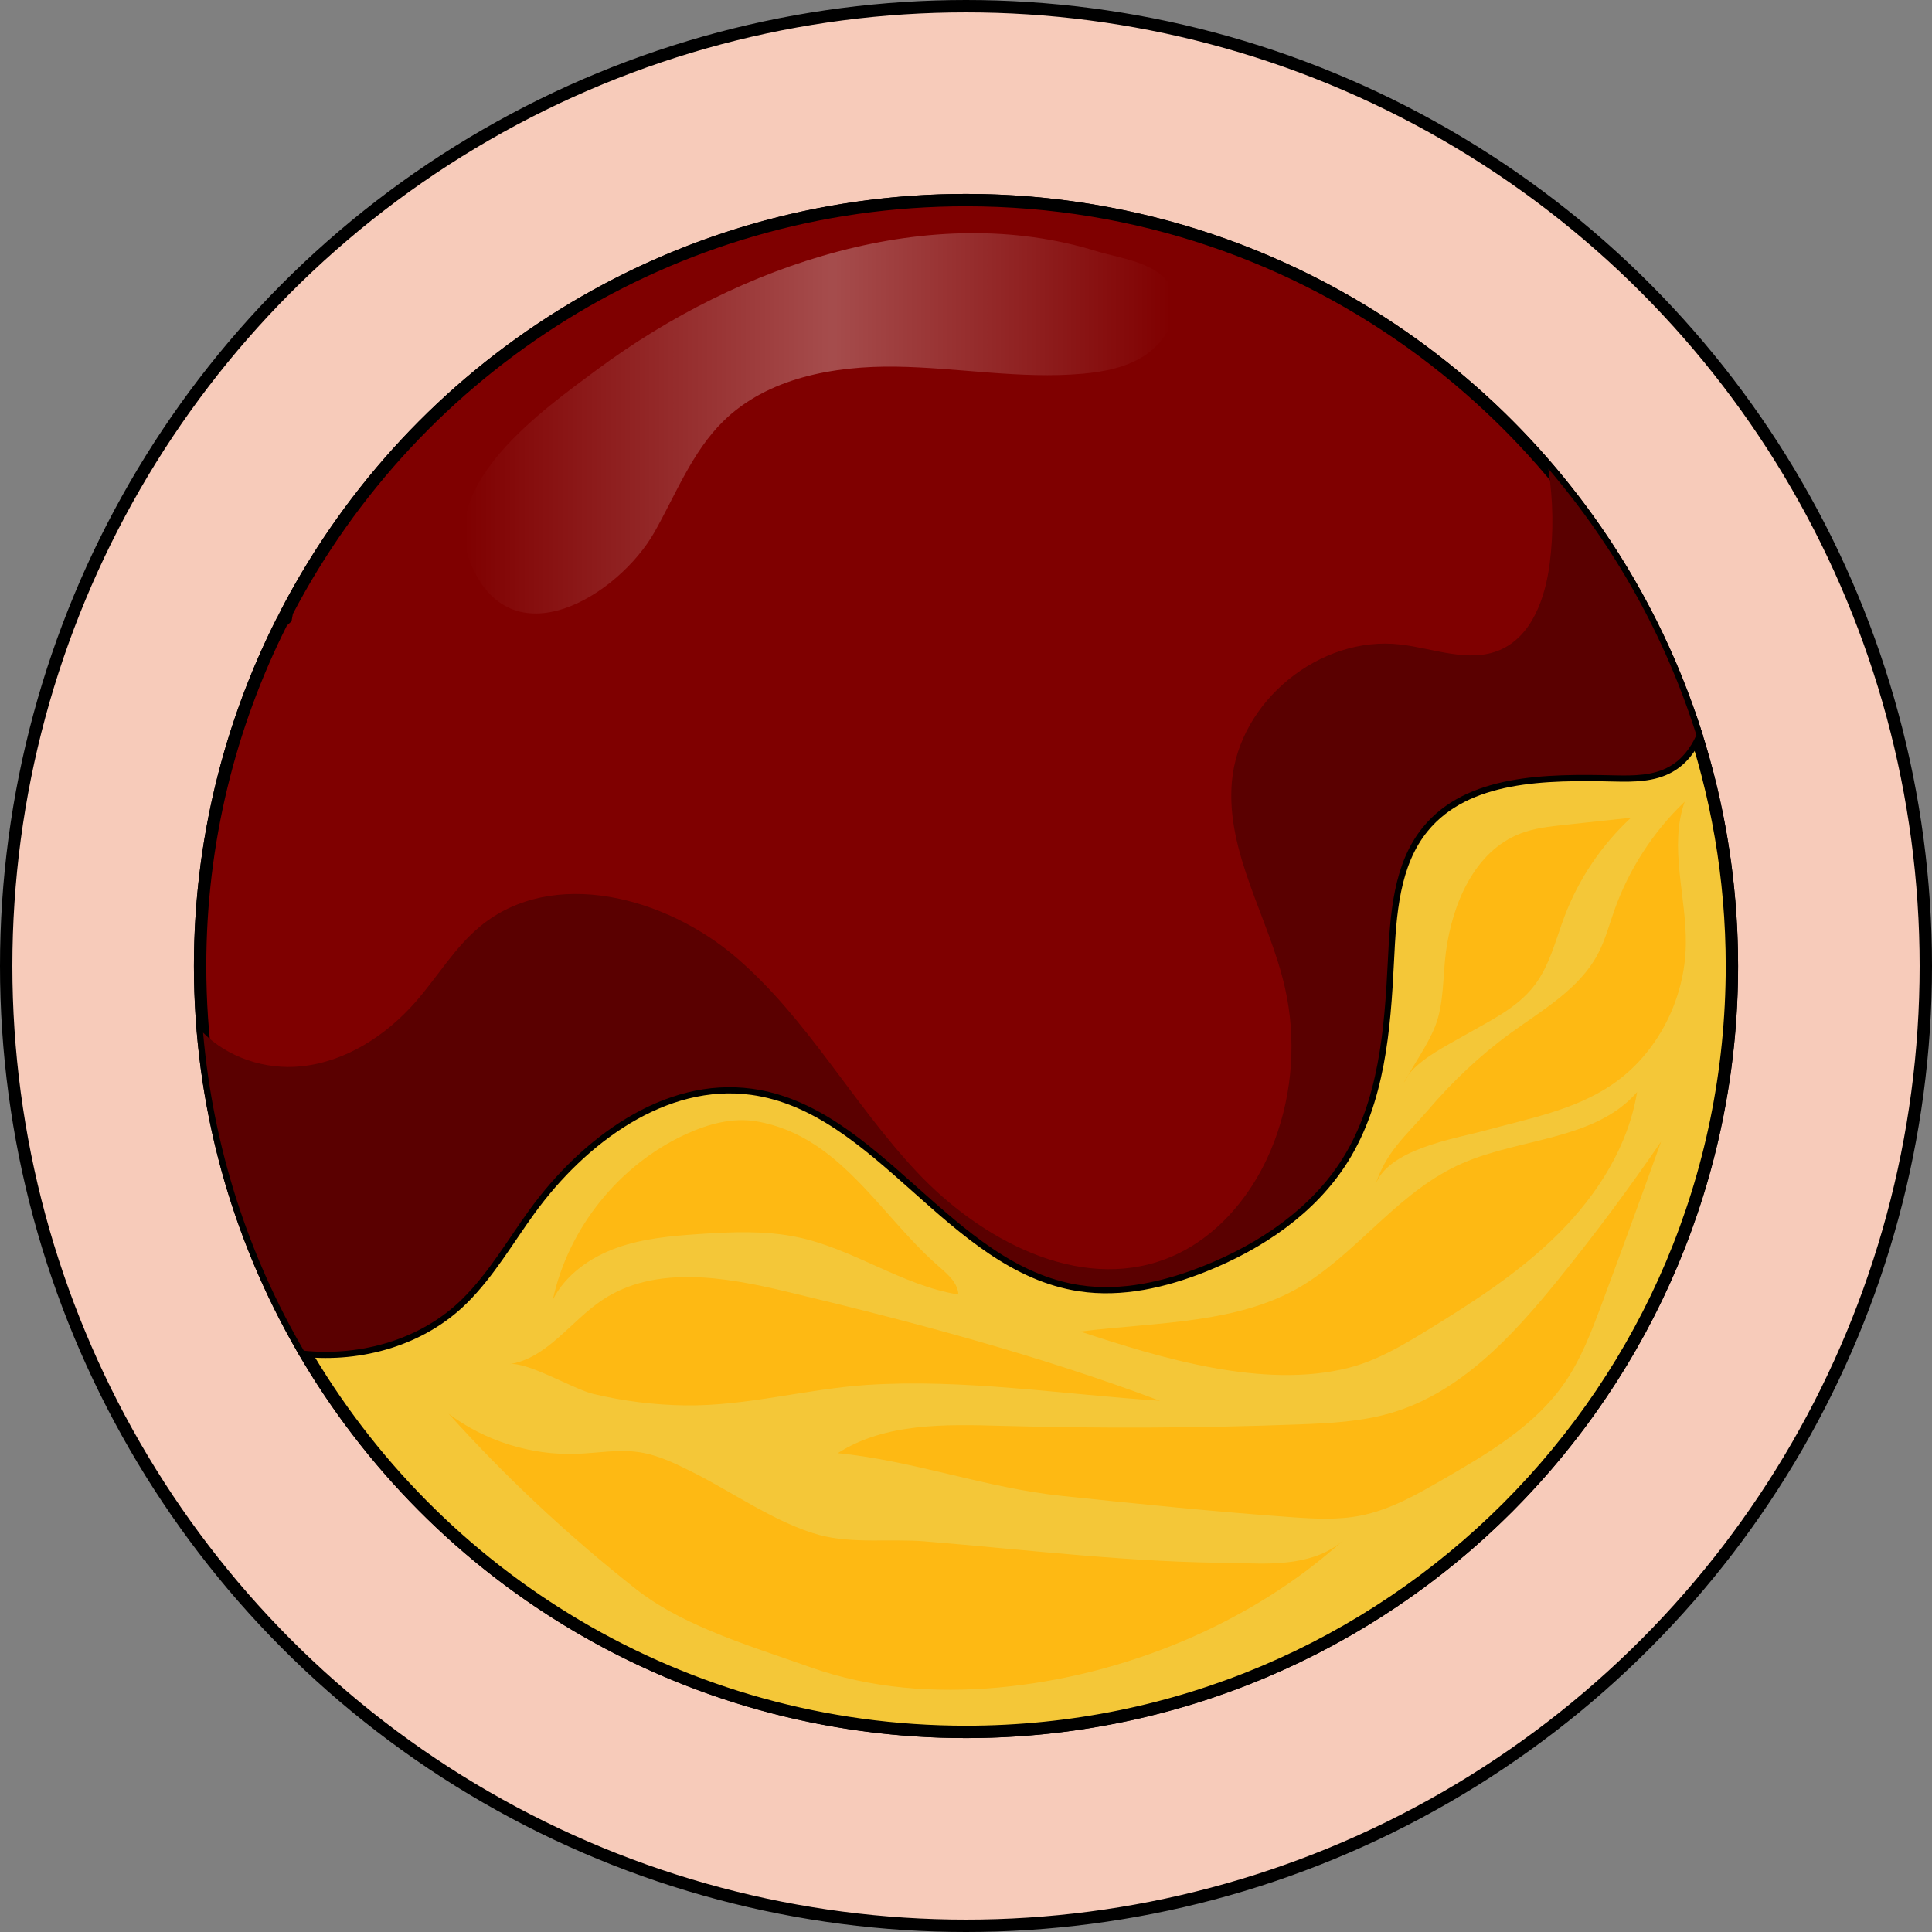<?xml version="1.0" encoding="utf-8"?>
<!-- Generator: Adobe Illustrator 22.0.0, SVG Export Plug-In . SVG Version: 6.00 Build 0)  -->
<svg version="1.1" id="Layer_1" xmlns="http://www.w3.org/2000/svg" xmlns:xlink="http://www.w3.org/1999/xlink" x="0px" y="0px"
	 width="156.168px" height="156.168px" viewBox="0 0 156.168 156.168" enable-background="new 0 0 156.168 156.168"
	 xml:space="preserve">
<rect x="0" y="0" width="156.168" height="156.168" fill="#808080" stroke="none"/>
<g>
	<g>
		
			<circle fill="#F7CBBA" stroke="#000000" stroke-linecap="round" stroke-linejoin="round" stroke-miterlimit="10" cx="78.084" cy="78.084" r="77.584"/>
		
			<circle fill="#F16853" stroke="#000000" stroke-linecap="round" stroke-linejoin="round" stroke-miterlimit="10" cx="78.084" cy="78.084" r="61.909"/>
	</g>
	<path fill="#F4C738" stroke="#000000" stroke-linecap="round" stroke-linejoin="round" stroke-miterlimit="10" d="M133.378,57.804
		c-9.863,1.315-20.011,6.121-28.905,10.582c-9.35,4.69-16.381,7.901-26.836,8.217c-22.703,0.686-40.627,14.546-53.201,32.362
		c10.695,18.54,30.707,31.028,53.649,31.028c34.191,0,61.909-27.718,61.909-61.909c0-7.133-1.221-13.978-3.441-20.354
		C135.501,57.65,134.441,57.662,133.378,57.804z"/>
	<path fill="#7F0000" stroke="#000000" stroke-miterlimit="10" d="M130.519,62.675c1.515,0.034,3.113,0.032,4.431-0.716
		c1.006-0.571,1.694-1.482,2.174-2.537c-7.917-25.069-31.354-43.247-59.04-43.247c-23.858,0-44.55,13.504-54.887,33.278
		c-0.032,0.172-0.069,0.342-0.098,0.514l-0.317,0.296c-4.218,8.366-6.607,17.812-6.607,27.821c0,11.339,3.063,21.956,8.384,31.096
		c4.617,0.473,9.499-0.907,12.818-4.191c2.136-2.113,3.651-4.757,5.416-7.19c4.213-5.809,10.875-10.768,17.985-9.796
		c10.37,1.417,16.17,14.311,26.518,15.88c3.377,0.512,6.832-0.295,10.004-1.561c4.47-1.784,8.678-4.605,11.23-8.686
		c2.919-4.668,3.379-10.417,3.65-15.916c0.187-3.805,0.428-7.909,2.841-10.858C118.538,62.565,124.966,62.549,130.519,62.675z"/>
	<path fill="#5A0000" d="M125.264,45.561c-0.36,2.789-1.437,5.867-4.022,6.977c-2.507,1.077-5.338-0.125-8.047-0.443
		c-6.482-0.76-13.046,4.582-13.618,11.083c-0.508,5.769,3.031,11.05,4.298,16.701c0.911,4.062,0.618,8.386-0.833,12.287
		c-1.561,4.197-4.627,8.006-8.812,9.598c-7.058,2.685-14.971-1.546-20.138-7.054c-5.166-5.508-8.839-12.381-14.567-17.302
		c-5.727-4.922-14.836-7.34-20.679-2.556c-2.087,1.708-3.475,4.104-5.253,6.133c-2.387,2.723-5.642,4.834-9.244,5.208
		c-2.878,0.299-5.928-0.698-7.933-2.724c0.806,9.313,3.674,18.034,8.144,25.711c4.617,0.473,9.499-0.907,12.818-4.191
		c2.136-2.113,3.651-4.757,5.416-7.19c4.213-5.809,10.875-10.768,17.985-9.796c10.37,1.417,16.17,14.311,26.518,15.88
		c3.377,0.512,6.832-0.295,10.004-1.561c4.47-1.784,8.678-4.605,11.23-8.686c2.919-4.668,3.379-10.417,3.65-15.916
		c0.187-3.805,0.428-7.909,2.841-10.858c3.517-4.299,9.945-4.315,15.499-4.189c1.515,0.034,3.113,0.032,4.431-0.716
		c1.006-0.571,1.694-1.482,2.174-2.537c-2.528-8.005-6.644-15.302-11.97-21.534C125.547,40.424,125.593,43.014,125.264,45.561z"/>
	<linearGradient id="SVGID_1_" gradientUnits="userSpaceOnUse" x1="37.525" y1="34.218" x2="94.947" y2="34.218">
		<stop  offset="0" style="stop-color:#FFFFFF;stop-opacity:0"/>
		<stop  offset="0.518" style="stop-color:#FFFFFF"/>
		<stop  offset="0.995" style="stop-color:#FFFFFF;stop-opacity:0"/>
	</linearGradient>
	<path opacity="0.3" fill="url(#SVGID_1_)" d="M48.179,29.94c-4.193,3.119-12.718,9.091-10.197,15.445
		c3.254,8.199,12.022,2.758,14.926-2.385c1.733-3.067,3.037-6.472,5.548-8.943c3.578-3.522,8.961-4.492,13.98-4.418
		c5.02,0.074,10.034,1.012,15.035,0.574c1.801-0.158,3.645-0.517,5.141-1.533c1.496-1.016,2.571-2.814,2.289-4.6
		c-0.443-2.799-4.053-3.093-6.246-3.772C75.32,16.178,59.872,21.243,48.179,29.94z"/>
	<path fill="#FEB913" d="M57.326,131.784c-2.151-0.913-4.194-1.976-5.883-3.306c-5.451-4.29-10.536-9.047-15.179-14.2
		c2.948,2.208,6.663,3.371,10.344,3.239c1.692-0.061,3.392-0.384,5.066-0.133c1.551,0.233,2.982,0.947,4.383,1.65
		c3.194,1.604,6.73,4.114,10.18,5.043c2.684,0.723,5.752,0.288,8.538,0.516c8.364,0.686,16.864,1.74,25.264,1.74
		c3.01,0.144,6.363,0.149,8.594-1.876c-7.537,6.84-17.853,11.03-27.946,11.951c-5.091,0.464-10.335,0.081-15.177-1.64
		C62.94,133.855,60.046,132.939,57.326,131.784z"/>
	<path fill="#FEB913" d="M67.72,117.461c3.829-2.459,8.702-2.333,13.251-2.206c7.991,0.222,15.99,0.184,23.979-0.114
		c2.541-0.095,5.11-0.22,7.547-0.945c5.558-1.652,9.737-6.171,13.388-10.675c2.945-3.632,5.743-7.384,8.384-11.243
		c-1.566,4.368-3.159,8.728-4.777,13.077c-0.837,2.248-1.694,4.521-3.067,6.488c-2.399,3.435-6.145,5.638-9.773,7.734
		c-2.112,1.22-4.273,2.459-6.666,2.933c-1.832,0.362-3.721,0.258-5.584,0.127c-5.996-0.422-12.428-1.073-18.578-1.72
		C79.638,120.265,73.93,118.086,67.72,117.461z"/>
	<path fill="#FEB913" d="M41.186,110.271c3.05-0.481,4.947-3.492,7.519-5.201c4.242-2.819,9.862-1.861,14.816-0.678
		c10.166,2.428,20.444,5.154,30.235,8.835c-7.772-0.506-15.905-1.795-23.696-1.278c-4.924,0.327-9.714,1.717-14.671,1.652
		c-2.504-0.033-5.001-0.345-7.436-0.928C46.36,112.293,42.612,110.046,41.186,110.271z"/>
	<path fill="#FEB913" d="M109.008,110.566c2.299-0.584,4.372-1.817,6.394-3.057c3.761-2.306,7.505-4.719,10.622-7.842
		c3.117-3.122,5.595-7.038,6.305-11.392c-3.386,3.899-9.414,3.69-14.144,5.763c-4.927,2.159-8.045,6.701-12.452,9.589
		c-5.262,3.449-12.303,3.216-18.405,4.006C93.786,109.767,102.12,112.315,109.008,110.566z"/>
	<path fill="#FEB913" d="M65.854,92.525c-1.388-0.906-2.929-1.581-4.715-1.885c-1.916-0.326-3.884,0.213-5.654,1.018
		c-5.412,2.464-9.538,7.582-10.797,13.394c1.029-2.016,3.016-3.413,5.145-4.179c2.129-0.766,4.415-0.97,6.673-1.122
		c2.615-0.177,5.266-0.29,7.835,0.226c4.576,0.919,8.553,3.934,13.13,4.662c-0.053-0.918-0.822-1.608-1.518-2.208
		C72.419,99.379,69.73,95.054,65.854,92.525z"/>
	<path fill="#FEB913" d="M120.005,91.389c3.531-0.962,7.245-1.649,10.276-3.701c3.677-2.489,5.918-6.889,5.989-11.329
		c0.062-3.884-1.39-7.901-0.09-11.561c-2.557,2.44-4.528,5.489-5.702,8.822c-0.409,1.16-0.726,2.361-1.296,3.451
		c-1.497,2.861-4.482,4.553-7.095,6.45c-2.47,1.793-4.669,3.892-6.653,6.206c-1.81,2.11-3.416,3.353-4.292,6.155
		C112.074,92.899,117.553,92.057,120.005,91.389z"/>
	<path fill="#FEB913" d="M124.02,79.667c1.251-1.625,1.723-3.696,2.451-5.613c1.145-3.015,2.996-5.76,5.362-7.953
		c-1.788,0.192-3.577,0.383-5.365,0.575c-1.208,0.129-2.432,0.263-3.567,0.699c-3.699,1.422-5.504,5.65-6.025,9.579
		c-0.255,1.923-0.145,4.189-0.873,6.012c-0.643,1.611-1.713,3.014-2.509,4.547c0.581-1.611,3.548-3.045,4.961-3.865
		C120.425,82.506,122.596,81.517,124.02,79.667z"/>
</g>
</svg>
